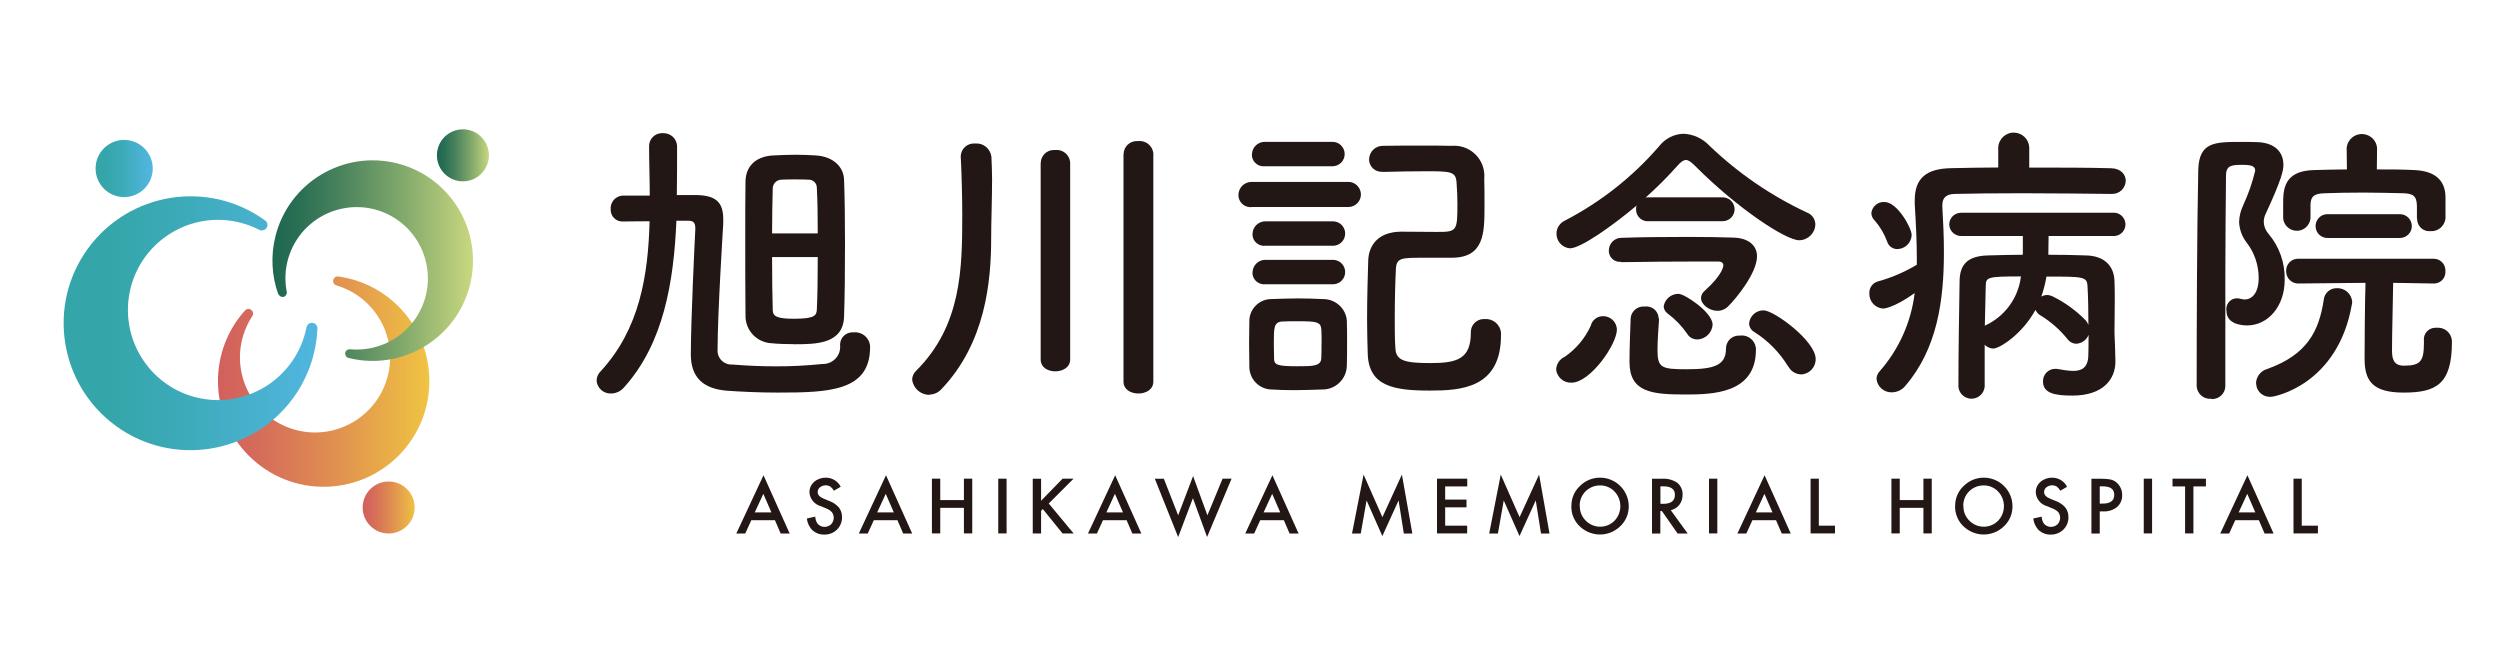 <?xml version="1.0" encoding="UTF-8"?>
<svg id="_レイヤー_1" xmlns="http://www.w3.org/2000/svg" version="1.1" xmlns:xlink="http://www.w3.org/1999/xlink" viewBox="0 0 300 80">
  <!-- Generator: Adobe Illustrator 29.6.1, SVG Export Plug-In . SVG Version: 2.1.1 Build 9)  -->
  <defs>
    <style>
      .st0 {
        fill: url(#_名称未設定グラデーション_5);
      }

      .st1 {
        fill: url(#_名称未設定グラデーション_61);
      }

      .st2 {
        fill: url(#_名称未設定グラデーション_6);
      }

      .st3 {
        fill: #221714;
      }

      .st4 {
        fill: url(#_名称未設定グラデーション_51);
      }

      .st5 {
        fill: url(#_名称未設定グラデーション_4);
      }

      .st6 {
        fill: url(#_名称未設定グラデーション_41);
      }
    </style>
    <linearGradient id="_名称未設定グラデーション_6" data-name="名称未設定グラデーション 6" x1="-68.53" y1="398.81" x2="-67.44" y2="398.81" gradientTransform="translate(1614.7 -9158.8) scale(23.18 23.08)" gradientUnits="userSpaceOnUse">
      <stop offset="0" stop-color="#d2605e"/>
      <stop offset=".19" stop-color="#d56c5a"/>
      <stop offset=".53" stop-color="#df8d51"/>
      <stop offset=".98" stop-color="#efc143"/>
      <stop offset="1" stop-color="#f0c543"/>
    </linearGradient>
    <linearGradient id="_名称未設定グラデーション_5" data-name="名称未設定グラデーション 5" x1="-67.78" y1="400.15" x2="-66.69" y2="400.15" gradientTransform="translate(1523.93 -8775.93) scale(22 22.01)" gradientUnits="userSpaceOnUse">
      <stop offset="0" stop-color="#1e6751"/>
      <stop offset=".13" stop-color="#2a6f54"/>
      <stop offset=".35" stop-color="#4b845d"/>
      <stop offset=".64" stop-color="#80a86b"/>
      <stop offset="1" stop-color="#c9d87f"/>
      <stop offset="1" stop-color="#cad980"/>
    </linearGradient>
    <linearGradient id="_名称未設定グラデーション_4" data-name="名称未設定グラデーション 4" x1="-70.85" y1="393.91" x2="-69.75" y2="393.91" gradientTransform="translate(1980.71 -10931.52) scale(27.85)" gradientUnits="userSpaceOnUse">
      <stop offset=".17" stop-color="#34a6a9"/>
      <stop offset=".46" stop-color="#3caab8"/>
      <stop offset="1" stop-color="#52b6e0"/>
    </linearGradient>
    <linearGradient id="_名称未設定グラデーション_41" data-name="名称未設定グラデーション 4" x1="-32.42" y1="474.59" x2="-31.32" y2="474.59" gradientTransform="translate(214.65 -2955.47) scale(6.27)" xlink:href="#_名称未設定グラデーション_4"/>
    <linearGradient id="_名称未設定グラデーション_51" data-name="名称未設定グラデーション 5" x1="-26.81" y1="485.05" x2="-25.72" y2="485.05" gradientTransform="translate(205.36 -2746.15) scale(5.7)" xlink:href="#_名称未設定グラデーション_5"/>
    <linearGradient id="_名称未設定グラデーション_61" data-name="名称未設定グラデーション 6" x1="-26.95" y1="485.69" x2="-25.85" y2="485.69" gradientTransform="translate(197.22 -2707.52) scale(5.7)" xlink:href="#_名称未設定グラデーション_6"/>
  </defs>
  <g id="logo">
    <g id="_グループ_1">
      <path id="_パス_1" class="st3" d="M81.17,26.49c-.32,7.34-1.53,14.74-6.3,20.01-.38.45-.94.71-1.53.72-.9.04-1.67-.63-1.75-1.53,0-.44.19-.84.5-1.15,4.65-5.04,5.69-11.45,5.86-17.99-1.5,0-2.87.03-3.26.03h-.04c-.77-.01-1.38-.66-1.37-1.42v-.08c-.05-.83.58-1.55,1.42-1.61h3.27c0-1.97-.08-3.97-.08-5.91-.02-.85.65-1.55,1.5-1.58h.14c.9-.05,1.66.62,1.72,1.52v.05c0,1.9,0,3.86-.03,5.86h2.5c2.19.08,3.07.86,3.07,2.9v.5c-.03.61-.68,10.81-.68,15.11-.09.92.58,1.73,1.5,1.82h.22c1.75.14,3.51.22,5.26.22,1.86.01,3.73-.09,5.58-.28,1.15.04,2.11-.84,2.15-1.99,0-.11,0-.22-.01-.33,0-.82.67-1.48,1.48-1.48h.16c1-.09,1.87.63,1.96,1.63v.16c0,5.26-4.9,5.44-11.06,5.44-2.29,0-4.51-.11-6.05-.22-3.04-.22-4.4-1.72-4.4-4.36,0-4.11.5-14.35.54-15.03v-.11c0-.68-.25-.9-.83-.9h-1.5.04ZM95.26,41.3c-.93,0-1.86-.03-2.65-.11-1.76-.07-3.16-1.52-3.15-3.29-.03-2.47-.03-6.16-.03-9.63,0-2.5,0-4.87.03-6.51.03-1.79,1.21-3.01,3.36-3.11.79-.03,1.72-.08,2.57-.08s1.79.03,2.47.08c2.03.11,3.4,1.29,3.43,2.98.08,2.03.11,4.82.11,7.62,0,3.22-.03,6.48-.11,8.7-.08,3.36-3.4,3.36-6.05,3.36h.01ZM98.13,27.99c0-2.08-.03-4.05-.11-5.47,0-.54-.45-.97-.98-.96h-.05c-.39-.03-1-.03-1.61-.03-.57,0-1.18,0-1.58.03-.57,0-1.04.44-1.07,1.01-.03,1.29-.08,3.29-.08,5.44h5.48ZM92.65,30.85c0,2.47.03,4.79.08,6.33,0,.79.5,1.07,2.57,1.07,2.54,0,2.68-.43,2.72-1.1.08-1.64.11-3.94.11-6.3,0,0-5.48,0-5.48,0Z"/>
      <path id="_パス_2" class="st3" d="M111.54,47.38c-1.06.01-1.96-.78-2.08-1.83,0-.39.18-.77.46-1.04,5.47-5.44,5.55-12.27,5.55-18.72,0-2.29-.08-5.09-.18-6.98v-.11c.05-.86.8-1.53,1.66-1.48h.09c.96-.08,1.8.62,1.93,1.58.03.79.08,1.72.08,2.68,0,2.4-.11,5.12-.11,7.12,0,5.18-.68,12.59-6.01,18.14-.36.38-.85.6-1.38.61v.02ZM124.89,19.54c.02-.88.74-1.56,1.61-1.54h.14c.9-.09,1.7.57,1.78,1.47v23.66c0,.96-.9,1.43-1.79,1.43s-1.75-.46-1.75-1.43v-23.58h.01ZM134.83,18.47c.03-.89.77-1.58,1.65-1.54h.1c.91-.1,1.72.55,1.82,1.45v27.41c0,.96-.9,1.43-1.79,1.43s-1.79-.46-1.79-1.43v-27.33h.02Z"/>
      <path id="_パス_3" class="st3" d="M150.25,24.85c-.8.1-1.53-.46-1.63-1.26,0-.05-.01-.11-.01-.18,0-.86.68-1.56,1.54-1.58h11.58c.83-.04,1.53.6,1.58,1.43.04.83-.6,1.53-1.43,1.58h-11.63ZM158.62,46.74c-1.04.03-2.19.08-3.33.08-.96,0-1.9-.03-2.72-.08-1.51-.04-2.69-1.3-2.65-2.81v-.02c0-.93-.03-1.86-.03-2.76s.03-1.75.03-2.54c-.04-1.45,1.1-2.67,2.56-2.72h.05c1-.03,2.08-.08,3.15-.08s2.11.03,3.04.08c1.48-.03,2.75,1.06,2.9,2.54.03.82.03,1.79.03,2.76s0,1.9-.03,2.68c-.02,1.61-1.35,2.89-2.95,2.87h-.05ZM151.79,19.95c-.77.09-1.47-.46-1.56-1.23v-.16c0-.84.68-1.53,1.52-1.54h8.09c.81-.03,1.49.6,1.52,1.41.03.81-.6,1.49-1.41,1.52h-8.16ZM151.86,29.49c-.77.09-1.47-.46-1.56-1.23v-.16c0-.84.68-1.53,1.52-1.54h8.08c.81-.03,1.49.6,1.52,1.41.03.81-.6,1.49-1.41,1.52h-8.15ZM151.86,34.11c-.77.09-1.47-.46-1.56-1.23v-.16c0-.84.68-1.53,1.52-1.54h8.08c.81-.03,1.49.6,1.52,1.41s-.6,1.49-1.41,1.52h-8.15ZM158.59,41.3c0-.65,0-1.29-.03-1.79-.08-.9-.61-.96-2.87-.96-.61,0-1.26,0-1.83.03-1,.08-1,.72-1,2.68,0,.65.03,1.29.03,1.83.03.68.39.86,2.76.86,1.79,0,2.83,0,2.9-.9.03-.5.03-1.15.03-1.75h0ZM165.92,20.61c-.83.08-1.56-.54-1.63-1.37v-.13c.02-.91.77-1.63,1.67-1.61h.01c1.47-.03,3.04-.03,4.66-.03,1.18,0,2.4,0,3.58.03,1.99-.16,3.73,1.3,3.9,3.29.02.2.02.4,0,.61.03.9.03,2.19.03,3.37,0,3.18-.03,6.16-3.94,6.16h-3.54c-2.47,0-3.07.03-3.15,1.29-.08,1.58-.14,3.8-.14,5.91,0,1.32,0,2.61.08,3.69.08,1.43,1.04,1.75,4.22,1.75s4.83-.5,4.83-3.64c-.04-.86.61-1.6,1.48-1.64h.21c1-.07,1.86.68,1.93,1.67v.26c0,6.37-4.79,6.65-8.55,6.65-4.26,0-7.3-.5-7.44-4.36-.03-1.04-.08-2.54-.08-4.19,0-2.5.08-5.33.14-7.15.08-1.58,1.04-3.33,3.9-3.37,1.37,0,2.93.03,4.33.03,2.4,0,2.47-.08,2.47-3.37,0-.82-.03-1.68-.11-2.65-.11-1.21-.72-1.26-3.58-1.26-1.64,0-3.37.03-5.22.08h-.04v-.02h-.03Z"/>
      <path id="_パス_4" class="st3" d="M186.74,44.31c.04-.66.44-1.24,1.04-1.5,1.35-.94,2.43-2.22,3.11-3.72.16-.68.77-1.15,1.47-1.15.9-.01,1.63.69,1.67,1.58,0,1.83-3.22,6.4-5.44,6.4-.95.05-1.77-.66-1.86-1.61h.01ZM197.83,26.55c-.78.05-1.44-.53-1.5-1.3v-.1c-.01-.18,0-.34.08-.5-2.93,2.47-6.73,5.15-8.02,5.15-.96-.08-1.67-.91-1.61-1.87.04-.65.45-1.2,1.03-1.47,4.29-2.23,8.12-5.25,11.28-8.91.71-.91,1.78-1.47,2.93-1.5,1.18.05,2.3.57,3.11,1.43,3.43,3.29,7.39,6.01,11.7,8.02.6.22,1.01.79,1.01,1.43-.02,1.05-.89,1.89-1.94,1.9-1.58,0-7.34-3.75-12.52-8.95-.43-.43-.75-.68-1.07-.68-.28,0-.61.22-1.01.68-1.2,1.35-2.48,2.63-3.83,3.83.12-.03.24-.04.36-.03h8.81c.79-.04,1.47.56,1.51,1.35.04.79-.56,1.47-1.35,1.51h-8.97ZM194.51,31.42c-.74.07-1.39-.48-1.45-1.21v-.14c-.01-.83.66-1.52,1.49-1.53h.01c1.97-.08,5.09-.11,7.98-.11,2.08,0,4.05.03,5.4.08,1.83.03,2.9.9,2.9,2.25,0,1.97-2.44,5.01-3.54,6.08-.34.3-.77.47-1.21.46-.96,0-1.97-.75-1.97-1.54.01-.33.18-.65.43-.85,2.25-2.03,2.25-3.01,2.25-3.07,0-.28-.19-.46-.65-.46h-1.79c-2.93,0-7.47.03-9.8.08h-.03v-.02ZM199.09,38.22c-.08,1.26-.19,2.68-.19,3.8,0,2.14.5,2.29,3.54,2.29,3.33,0,4.68-.5,4.68-2.5,0-.85.69-1.54,1.53-1.54h.14c.93-.13,1.79.53,1.91,1.45.01.09.02.18.01.26,0,5.26-5.23,5.36-8.48,5.36-4.05,0-6.69-.28-6.69-3.9v-.11c0-1.53.08-3.51.14-5.18.1-.84.85-1.45,1.71-1.37h.01c.81-.09,1.54.49,1.63,1.3v.14h.04ZM203.64,40.73c-.49,0-.94-.26-1.18-.68-.65-.94-1.44-1.76-2.36-2.44-.27-.2-.45-.51-.46-.85.14-.88.91-1.51,1.79-1.5.72,0,4.08,2.22,4.08,3.69-.05,1-.88,1.77-1.87,1.79h0ZM214.58,43.98c-1.02-1.68-2.42-3.11-4.08-4.15-.36-.21-.59-.58-.61-1.01.08-.89.82-1.58,1.72-1.58,1.29,0,6.27,3.69,6.27,5.83.02,1-.75,1.82-1.75,1.86-.65-.02-1.24-.38-1.53-.96h-.01Z"/>
      <path id="_パス_5" class="st3" d="M253.29,23.27c-3.08-.03-7.01-.08-10.7-.08-3.04,0-5.94.03-8.01.08-1.15.03-1.5.54-1.5,1.39v.14c.11,1.83.19,3.64.19,5.47,0,5.86-.82,11.59-4.62,16.02-.39.49-.98.78-1.61.79-.95.04-1.76-.67-1.86-1.61.01-.35.15-.68.39-.93,2.31-2.63,3.77-5.9,4.19-9.37-2.57,1.83-3.75,1.86-3.8,1.86-.95-.07-1.67-.88-1.64-1.83-.03-.66.39-1.26,1.04-1.43,1.64-.45,3.2-1.13,4.66-2v-.75c0-2.08-.11-4.22-.25-6.48v-.5c0-2.65,1.37-3.83,4.47-3.86,1.61-.03,3.54-.08,5.55-.08v-2.43c.07-1.03.94-1.82,1.97-1.75.94.05,1.7.81,1.75,1.75v2.44c3.54,0,7.09,0,9.83.08,1.21.03,1.75.79,1.75,1.5-.02.89-.75,1.6-1.64,1.58h-.18ZM227.67,29.89c-.56,0-1.05-.36-1.21-.9-.34-.91-.83-1.76-1.47-2.5-.26-.24-.42-.57-.43-.93.1-.79.78-1.37,1.58-1.32,1.53,0,3.26,3.11,3.26,3.97-.04.93-.79,1.66-1.72,1.68h-.01ZM238.16,46.42c-.09.86-.85,1.5-1.73,1.42-.77-.08-1.37-.69-1.42-1.45,0-4.33.08-8.76.14-12.67.03-1.97.93-3.01,3.43-3.07,1.29-.03,2.72-.08,4.16-.08v-2.25h-7.3c-.79.05-1.48-.54-1.53-1.32v-.07c0-.78.65-1.4,1.42-1.4h18.19c.77-.08,1.45.49,1.53,1.26.08.77-.49,1.45-1.26,1.53h-7.96c0,.85-.03,1.61-.03,2.25,1.61,0,3.11.03,4.47.08,2.25.03,3.43,1.26,3.47,3.11.03.79.03,1.54.03,2.22,0,1.58-.03,2.83-.03,3.58v.46c.03.43.11,2.93.11,3.37,0,2.11-1.47,4.08-5.15,4.08-1.97,0-3.54-.22-3.54-1.68-.03-.82.61-1.51,1.43-1.53h.03c.12,0,.24,0,.36.03.59.12,1.19.2,1.79.22,1.04,0,1.83-.39,1.83-1.97,0,0,.03-1.01.03-2.36-.24.61-.81,1.03-1.47,1.07-.43-.01-.82-.22-1.07-.57-.91-1.12-1.99-2.08-3.22-2.82-.27-.15-.49-.39-.61-.68-1.58,2.9-4.29,4.65-5.09,4.65-.38-.02-.74-.19-1.01-.46v5.09h0l-.02-.02ZM238.29,34.29c-.03,1.39-.08,3.01-.11,4.79,2.37-1.07,4.03-3.31,4.33-5.91-4.08,0-4.19.11-4.22,1.12h0ZM250.5,34.29c-.08-1.1-.54-1.1-4.93-1.1-.13.82-.34,1.62-.61,2.4.2-.11.42-.18.65-.19.26,0,.51.07.75.19,1.48.73,2.82,1.72,3.97,2.9.11.15.21.33.28.5,0-1.58-.03-3.33-.11-4.68h0Z"/>
      <path id="_パス_6" class="st3" d="M265.34,47.85c-.89.08-1.66-.58-1.74-1.47v-.11c0-6.51.03-18.29.19-25.84.08-3.4,1.97-3.4,5.18-3.4.68,0,1.37,0,1.97.03,2.03.08,3.07,1.18,3.07,2.72,0,.68-.22,1.75-2.11,5.84-.16.31-.25.66-.25,1.01.02.53.22,1.03.57,1.43,1.31,1.54,2,3.52,1.94,5.55,0,3.11-1.97,5.44-4.51,5.44-.61,0-2.47-.14-2.47-1.72-.14-.69.31-1.37,1-1.51.23-.04.46-.03.68.04.16.04.33.07.5.08.79,0,1.68-.68,1.68-2.57,0-1.51-.48-2.99-1.39-4.19-.58-.72-.92-1.61-.96-2.54.02-.71.2-1.4.5-2.03.61-1.32,1.09-2.7,1.43-4.11,0-.43-.19-.72-1.47-.72s-2.03.03-2.03,1.26c-.03,3.33-.08,7.55-.08,11.99v13.28c0,.88-.72,1.59-1.6,1.58h-.09l-.02-.03ZM270.72,45.99c.03-.81.58-1.51,1.37-1.72,4.79-1.72,6.19-4.55,6.76-8.3.08-.81.77-1.41,1.58-1.39.95-.04,1.77.69,1.83,1.64,0,.1,0,.2-.03.28-1.68,9.66-9.26,11.12-9.74,11.12-.91.05-1.7-.63-1.75-1.54v-.1h-.01ZM290.03,26.24v-1.47c0-1.29-.5-1.54-1.64-1.58-1.43-.03-3.15-.08-4.79-.08s-3.33.03-4.62.08c-1.32.03-1.72.39-1.72,1.47v1.54c-.09.91-.89,1.58-1.79,1.49-.79-.08-1.42-.7-1.49-1.49v-1.79c0-1.64.08-3.9,3.64-4,1.26-.03,2.61-.08,4.01-.08l-.03-2.54v-.03c.09-1.01.97-1.76,1.98-1.67.89.08,1.6.78,1.67,1.67v.03l-.03,2.54c1.58,0,3.15,0,4.55.08,2.33.11,3.69,1.15,3.69,3.29v2.5c-.09.91-.88,1.6-1.79,1.54-.81.08-1.52-.5-1.61-1.31v-.19h-.03ZM290.86,40.76c-.02-.77.58-1.41,1.36-1.43h.19c.93-.08,1.74.6,1.82,1.53v.2c0,5.09-1.94,6.05-5.8,6.05s-4.68-1.53-4.68-4.11c0-1.21.03-6.69.11-9.06l-8.05.08c-.79.02-1.44-.61-1.47-1.4v-.1c-.03-.78.57-1.43,1.35-1.47h16.36c.78,0,1.4.62,1.4,1.4v.1c.05.75-.5,1.4-1.26,1.47h-.14l-4.87-.08c-.03,2.14-.14,6.33-.14,8.08,0,.96.14,1.86,1.43,1.86,2,0,2.4-.54,2.4-2.72v-.38h0ZM279.38,28.56c-.79.04-1.47-.56-1.51-1.35-.04-.79.56-1.47,1.35-1.51h8.77c.79,0,1.43.65,1.43,1.43s-.63,1.42-1.43,1.43h-8.62.01Z"/>
    </g>
    <g id="_グループ_2">
      <path id="_パス_7" class="st3" d="M92.97,62.42h-2.81l-.73,1.6h-1.07l3.26-6.99,3.14,6.99h-1.08l-.69-1.6h-.01ZM92.57,61.49l-.97-2.23-1.03,2.23h2Z"/>
      <path id="_パス_8" class="st3" d="M100.87,58.42l-.81.47c-.1-.2-.25-.37-.43-.51-.39-.22-.88-.18-1.24.1-.18.14-.27.35-.27.58,0,.32.24.58.72.78l.66.27c.45.16.85.43,1.17.79.25.33.38.73.37,1.15.02.56-.2,1.1-.6,1.5s-.95.61-1.51.6c-.53.02-1.03-.16-1.42-.5-.39-.38-.63-.89-.69-1.43l1.01-.22c.01.28.1.56.24.8.38.49,1.09.57,1.59.18.03-.02.05-.04.08-.07.28-.31.38-.74.25-1.14-.03-.11-.1-.21-.16-.3-.09-.1-.19-.19-.28-.25-.13-.09-.28-.15-.43-.22l-.63-.26c-.77-.21-1.31-.88-1.36-1.67,0-.48.2-.93.57-1.25.39-.34.9-.51,1.41-.5.75,0,1.45.43,1.78,1.1h-.01Z"/>
      <path id="_パス_9" class="st3" d="M107.67,62.42h-2.81l-.73,1.6h-1.07l3.26-6.99,3.14,6.99h-1.08l-.69-1.6h-.01ZM107.26,61.49l-.97-2.23-1.03,2.23h2Z"/>
      <path id="_パス_10" class="st3" d="M112.83,60.01h2.84v-2.57h1v6.57h-1v-3.07h-2.84v3.07h-1v-6.57h1v2.57Z"/>
      <path id="_パス_11" class="st3" d="M120.79,57.44v6.57h-1v-6.57h1Z"/>
      <path id="_パス_12" class="st3" d="M124.95,60.07l2.56-2.63h1.32l-2.98,2.98,2.99,3.6h-1.33l-2.37-2.93-.21.21v2.72h-1v-6.57h1v2.63h.02Z"/>
      <path id="_パス_13" class="st3" d="M135.17,62.42h-2.81l-.73,1.6h-1.07l3.26-6.99,3.14,6.99h-1.08l-.69-1.6h-.01ZM134.76,61.49l-.97-2.23-1.03,2.23h2Z"/>
      <path id="_パス_14" class="st3" d="M139.66,57.44l1.72,4.4,1.79-4.71,1.72,4.71,1.82-4.4h1.08l-2.94,7-1.7-4.66-1.77,4.67-2.8-7h1.08,0Z"/>
      <path id="_パス_15" class="st3" d="M154.04,62.42h-2.81l-.73,1.6h-1.07l3.26-6.99,3.14,6.99h-1.08l-.69-1.6h-.01ZM153.63,61.49l-.97-2.23-1.03,2.23h2Z"/>
      <path id="_パス_16" class="st3" d="M162.24,64.03l1.39-7.08,2.26,5.11,2.34-5.11,1.25,7.07h-1.02l-.63-3.97-1.95,4.28-1.89-4.28-.7,3.97h-1.05Z"/>
      <path id="_パス_17" class="st3" d="M176.07,58.37h-2.65v1.58h2.56v.93h-2.56v2.2h2.64v.93h-3.62v-6.57h3.63v.93h0Z"/>
      <path id="_パス_18" class="st3" d="M178.7,64.03l1.39-7.08,2.26,5.11,2.34-5.11,1.25,7.07h-1.02l-.63-3.97-1.95,4.28-1.89-4.28-.7,3.97h-1.05Z"/>
      <path id="_パス_19" class="st3" d="M188.57,60.7c-.01-.91.36-1.77,1.02-2.38.65-.65,1.52-1.01,2.44-1,1.88.01,3.41,1.54,3.42,3.42.01.91-.35,1.78-1.02,2.41-1.31,1.28-3.38,1.32-4.75.11-.74-.63-1.15-1.58-1.12-2.56h0ZM189.58,60.71c-.02.68.25,1.32.73,1.79.95.94,2.48.94,3.42,0h0c.95-.98.95-2.55,0-3.53-.45-.47-1.08-.73-1.73-.72-1.35,0-2.44,1.07-2.44,2.42v.04h.01Z"/>
      <path id="_パス_20" class="st3" d="M200.49,61.22l2.03,2.8h-1.21l-1.88-2.69h-.19v2.69h-1v-6.57h1.16c.67-.05,1.32.11,1.88.49.43.36.66.89.63,1.44.01.44-.13.86-.39,1.2-.26.33-.63.56-1.05.65h.01ZM199.26,60.46h.32c.94,0,1.41-.36,1.41-1.08,0-.68-.46-1.02-1.38-1.02h-.36v2.09h.01Z"/>
      <path id="_パス_21" class="st3" d="M206.08,57.44v6.57h-1v-6.57h1Z"/>
      <path id="_パス_22" class="st3" d="M213.1,62.42h-2.81l-.73,1.6h-1.07l3.26-6.99,3.14,6.99h-1.08l-.69-1.6h-.01ZM212.7,61.49l-.97-2.23-1.03,2.23h2Z"/>
      <path id="_パス_23" class="st3" d="M218.26,57.44v5.64h1.94v.93h-2.93v-6.57h1,0Z"/>
      <path id="_パス_24" class="st3" d="M227.97,60.01h2.84v-2.57h1v6.57h-1v-3.07h-2.84v3.07h-1v-6.57h1v2.57Z"/>
      <path id="_パス_25" class="st3" d="M234.62,60.7c-.01-.91.36-1.77,1.02-2.38.65-.65,1.52-1.01,2.44-1,1.88.01,3.41,1.54,3.42,3.42.01.91-.35,1.78-1.02,2.41-1.31,1.28-3.38,1.32-4.75.11-.74-.63-1.15-1.58-1.12-2.56h0ZM235.61,60.71c-.02.68.25,1.32.73,1.79.95.94,2.48.94,3.42,0h0c.95-.98.95-2.55,0-3.53-.45-.47-1.08-.73-1.73-.72-1.35,0-2.44,1.07-2.44,2.42v.04h.01Z"/>
      <path id="_パス_26" class="st3" d="M248.04,58.42l-.81.47c-.1-.2-.25-.37-.43-.51-.39-.22-.88-.18-1.24.1-.18.14-.27.35-.27.58,0,.32.24.58.72.78l.66.27c.45.16.85.43,1.17.79.25.33.38.73.37,1.15.02.56-.2,1.1-.6,1.5-.4.39-.95.61-1.51.6-.53.02-1.03-.16-1.42-.5-.39-.38-.63-.89-.69-1.43l1.01-.22c.01.28.1.56.24.8.38.49,1.09.57,1.59.18.03-.02.05-.04.08-.07.28-.31.38-.74.25-1.14-.03-.11-.1-.21-.16-.3-.09-.1-.19-.19-.3-.25-.13-.09-.28-.15-.43-.22l-.63-.26c-.77-.21-1.31-.88-1.35-1.67,0-.48.2-.93.57-1.25.39-.34.9-.51,1.41-.5.75,0,1.45.43,1.78,1.1h-.01Z"/>
      <path id="_パス_27" class="st3" d="M251.97,61.35v2.67h-1v-6.57h1.13c.42-.01.84.02,1.25.11.28.08.54.23.74.44.37.36.58.88.57,1.4.02.55-.2,1.07-.6,1.43-.46.37-1.04.56-1.63.54h-.46,0ZM251.97,60.43h.37c.91,0,1.37-.35,1.37-1.05s-.47-1.02-1.41-1.02h-.33v2.07Z"/>
      <path id="_パス_28" class="st3" d="M258.25,57.44v6.57h-1v-6.57h1Z"/>
      <path id="_パス_29" class="st3" d="M263.21,58.37v5.64h-1v-5.64h-1.51v-.93h4.01v.93h-1.51,0Z"/>
      <path id="_パス_30" class="st3" d="M271.04,62.42h-2.81l-.73,1.6h-1.07l3.26-6.99,3.14,6.99h-1.08l-.69-1.6h-.01ZM270.64,61.49l-.97-2.23-1.03,2.23h2Z"/>
      <path id="_パス_31" class="st3" d="M276.21,57.44v5.64h1.94v.93h-2.93v-6.57h1,0Z"/>
    </g>
    <path id="_パス_32" class="st2" d="M40.65,33.18c-.3-.07-.59.12-.66.42s.12.59.42.66c4.76,1.44,7.46,6.46,6.02,11.23-1.44,4.76-6.46,7.46-11.23,6.02-4.76-1.44-7.46-6.46-6.02-11.23.25-.82.61-1.6,1.07-2.31.19-.24.14-.59-.1-.78s-.59-.14-.78.1c-4.66,5.23-4.2,13.25,1.03,17.91s13.25,4.2,17.91-1.03c4.66-5.23,4.2-13.25-1.03-17.91-1.86-1.66-4.17-2.73-6.64-3.08h.01Z"/>
    <path id="_パス_33" class="st0" d="M33.41,35.29c.1.25.37.39.63.33.26-.08.43-.34.37-.6-.9-4.64,2.13-9.11,6.77-10.01,4.64-.9,9.11,2.13,10.01,6.77.9,4.64-2.13,9.11-6.77,10.01-.8.15-1.61.2-2.42.12-.27-.02-.53.16-.57.44s.12.54.38.6c6.44,1.61,12.98-2.31,14.59-8.76,1.61-6.44-2.31-12.98-8.76-14.59-6.44-1.61-12.98,2.31-14.59,8.76-.57,2.3-.46,4.71.34,6.95h.01Z"/>
    <path id="_パス_34" class="st5" d="M38.1,39.42c0-.37-.28-.67-.65-.68-.32,0-.6.21-.67.53-1.15,5.86-6.83,9.68-12.69,8.54-5.86-1.14-9.68-6.83-8.54-12.69,1.15-5.86,6.83-9.68,12.69-8.54,1.01.2,1.97.54,2.88,1,.33.16.72.04.9-.28.15-.3.07-.65-.2-.84-6.8-4.94-16.33-3.42-21.28,3.38-4.94,6.8-3.42,16.33,3.38,21.28,6.8,4.94,16.33,3.42,21.28-3.38,1.76-2.43,2.77-5.32,2.89-8.31h.01Z"/>
    <circle id="_楕円形_1" class="st6" cx="14.9" cy="20.22" r="3.43"/>
    <circle id="_楕円形_2" class="st4" cx="55.55" cy="18.64" r="3.12"/>
    <circle id="_楕円形_3" class="st1" cx="46.64" cy="60.9" r="3.12"/>
  </g>
</svg>